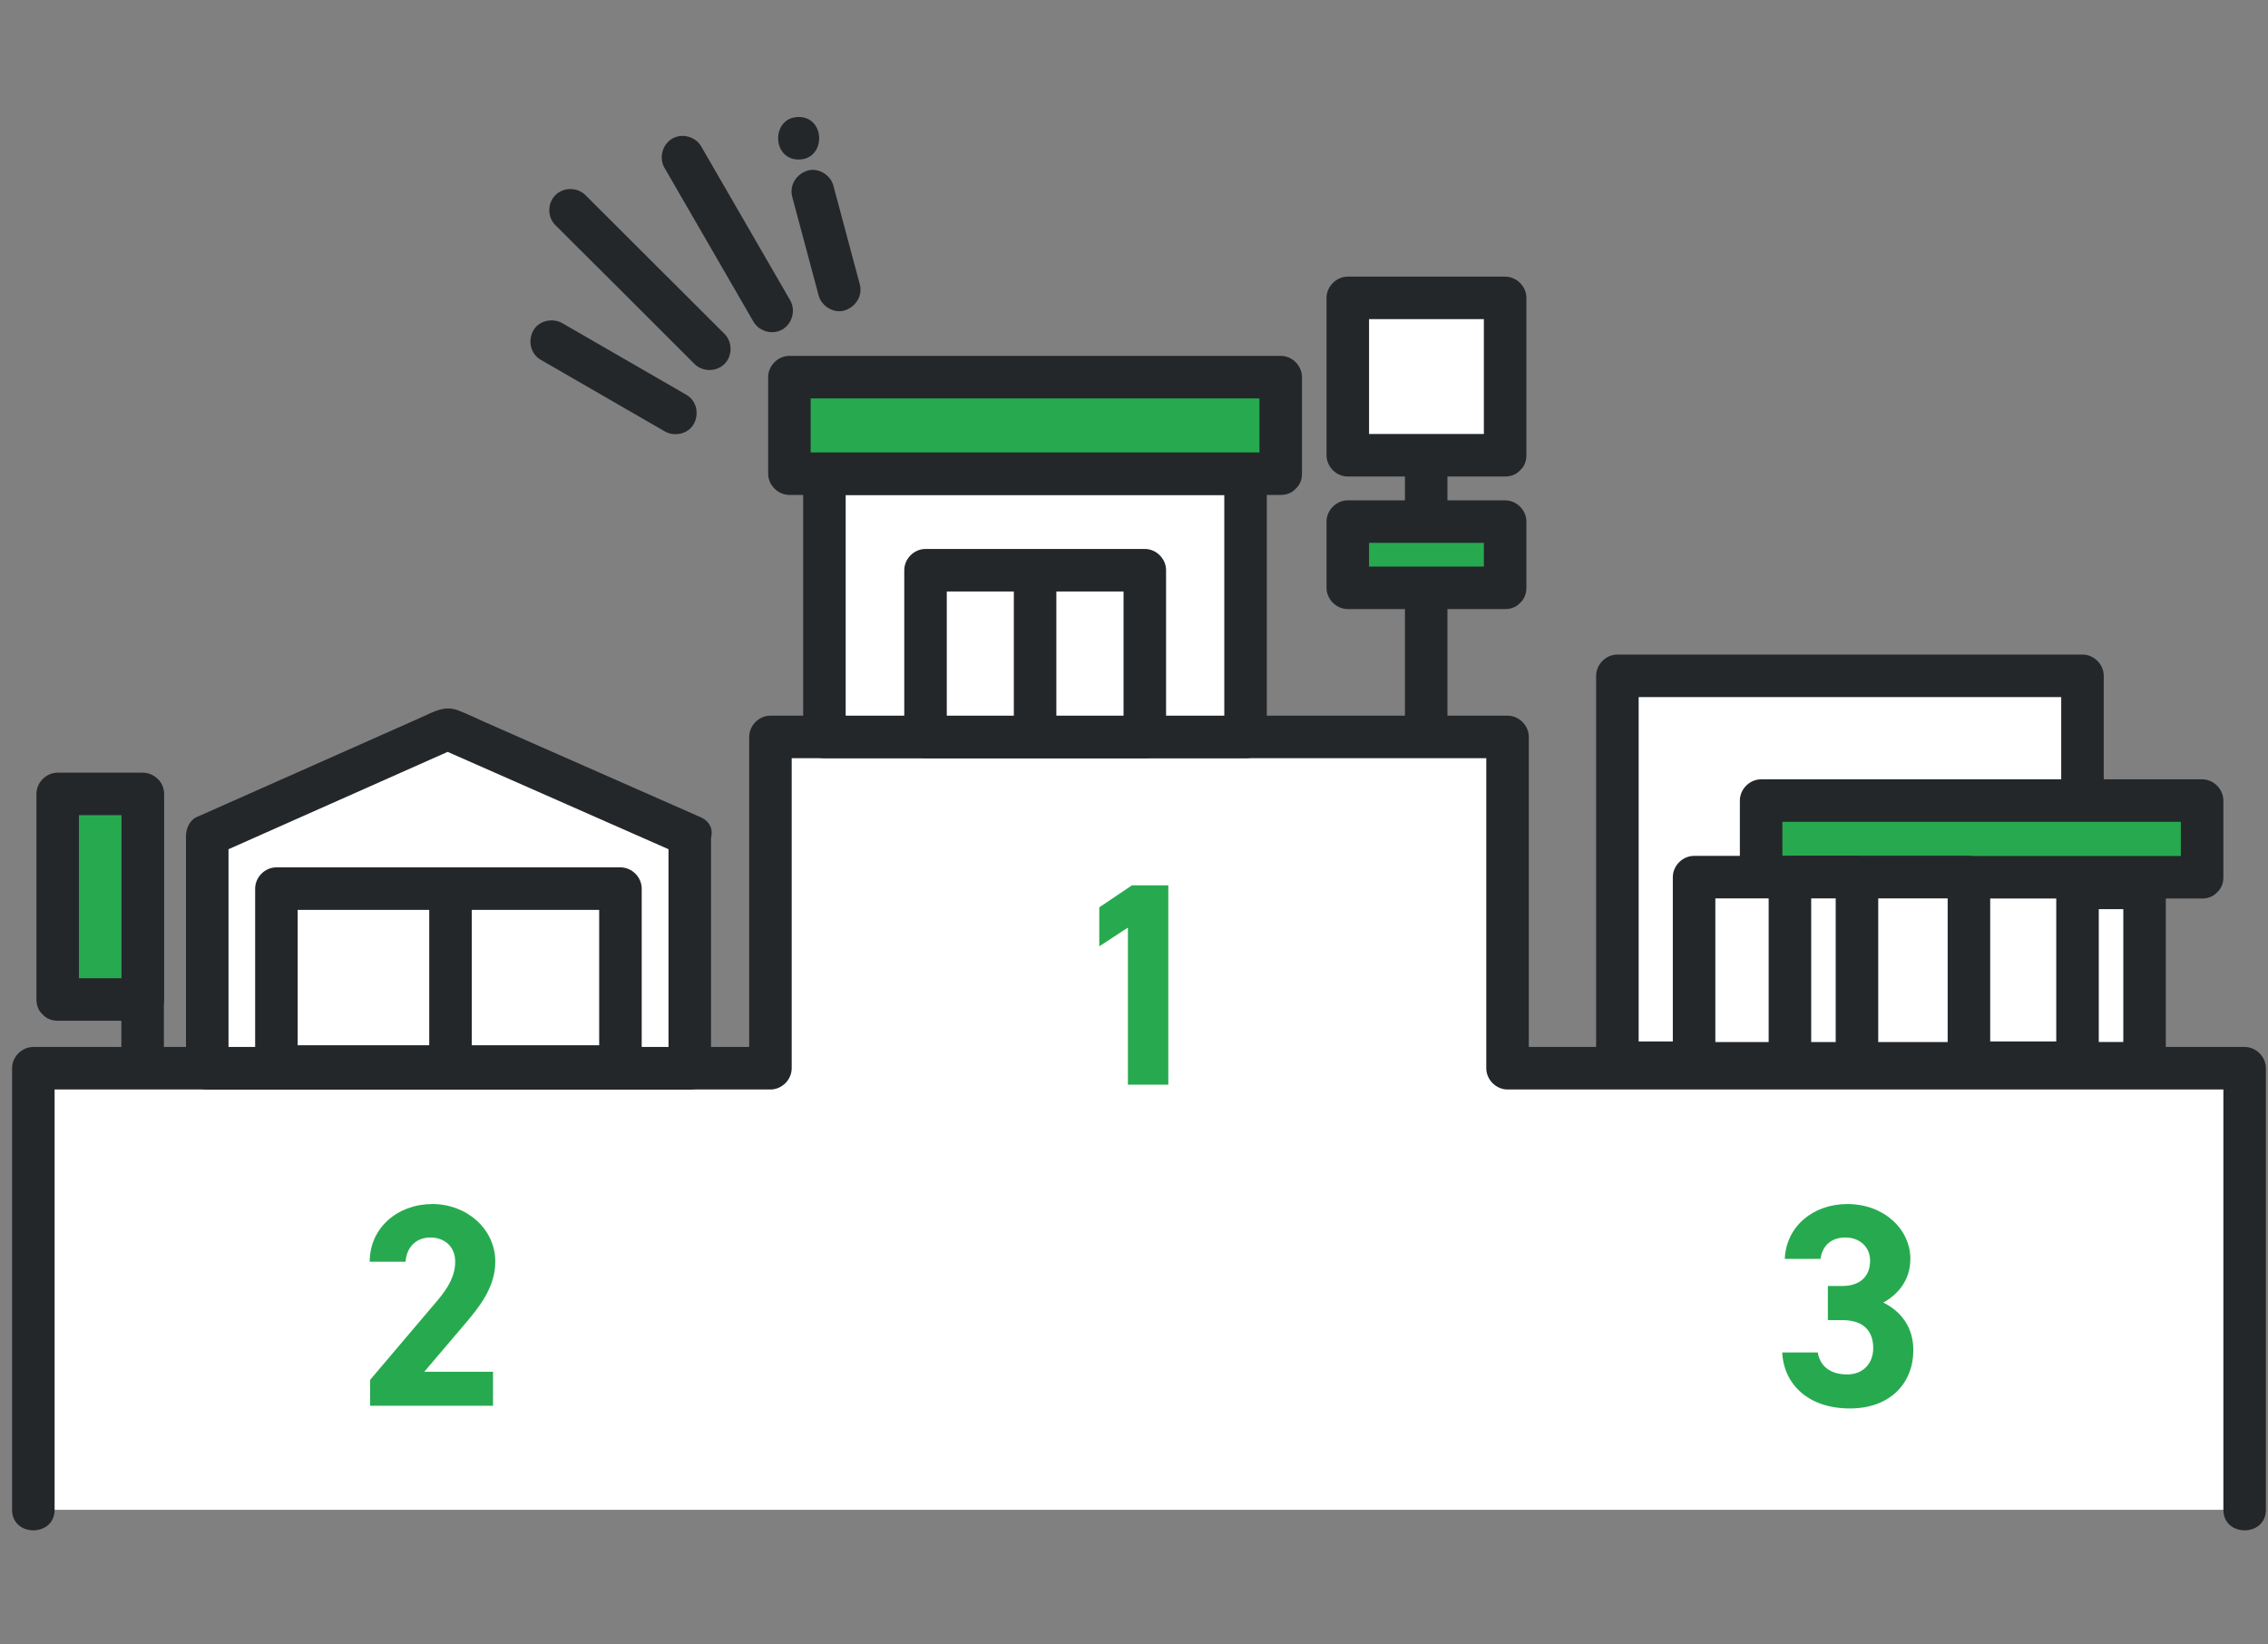 <svg fill="none" height="116" viewBox="0 0 160 116" width="160" xmlns="http://www.w3.org/2000/svg" xmlns:xlink="http://www.w3.org/1999/xlink"><rect x="0" y="0" width="160" height="116" fill="#808080" stroke="none"/><clipPath id="a"><path d="m.852 8.253h159v99.7h-159z"/></clipPath><g clip-path="url(#a)"><path d="m2.352 106.503v-31.15h52v-23.37h52v23.37h52v31.15" fill="#fff"/><path d="m3.852 106.503v-31.15l-1.5 1.5h52c.81 0 1.5-.69 1.5-1.5v-23.37l-1.5 1.5h52l-1.5-1.5v23.37c0 .81.69 1.5 1.5 1.5h52l-1.5-1.5v31.15c0 1.93 3 1.93 3 0v-31.15c0-.81-.69-1.5-1.5-1.5h-52l1.5 1.5v-23.37c0-.81-.69-1.5-1.5-1.5h-52c-.81 0-1.5.69-1.5 1.5v23.37l1.5-1.5h-52c-.81 0-1.5.69-1.5 1.5v31.15c0 1.93 3 1.93 3 0z" fill="#24272a"/><g fill="#27aa4f"><path d="m82.421 76.513h-2.85v-11.08l-2.02 1.32v-2.75l2.3-1.55h2.57v14.05z"/><path d="m34.792 99.163h-8.68v-1.83l4.7-5.54c.88-1.02 1.3-1.87 1.3-2.79 0-1.14-.83-1.71-1.75-1.71s-1.67.59-1.75 1.71h-2.53c0-2.42 2-4.07 4.42-4.07s4.44 1.75 4.44 4.07c0 1.85-1.22 3.3-2.12 4.36l-2.89 3.4h4.85v2.4z"/><path d="m128.94 90.713h1.04c1.16 0 1.95-.61 1.95-1.79 0-.94-.71-1.63-1.75-1.63s-1.63.63-1.75 1.51h-2.52c.1-2.3 2-3.87 4.42-3.87 2.57 0 4.44 1.77 4.44 3.87 0 1.59-.98 2.57-1.91 3.08 1.2.59 2.12 1.69 2.12 3.36 0 2.28-1.59 4.11-4.48 4.11s-4.66-1.67-4.77-3.95h2.51c.14.9.81 1.55 2.08 1.55 1.14 0 1.83-.81 1.83-1.85 0-1.24-.71-1.98-2.16-1.98h-1.04v-2.4z"/></g><path d="m87.87 33.413h-29.71v18.57h29.71z" fill="#fff"/><path d="m87.87 50.483h-29.71l1.5 1.5v-18.57l-1.5 1.5h29.71l-1.5-1.5v18.57c0 1.93 3 1.93 3 0v-18.57c0-.81-.69-1.5-1.5-1.5h-29.71c-.81 0-1.5.69-1.5 1.5v18.57c0 .81.69 1.5 1.5 1.5h29.71c1.93 0 1.93-3 0-3z" fill="#24272a"/><path d="m90.351 26.604h-34.66v6.81h34.66z" fill="#27aa4f"/><path d="m90.351 31.913h-34.66l1.5 1.5v-6.81l-1.5 1.5h34.66l-1.5-1.5v6.81c0 1.93 3 1.93 3 0v-6.81c0-.81-.69-1.5-1.5-1.5h-34.66c-.81 0-1.5.69-1.5 1.5v6.81c0 .81.69 1.5 1.5 1.5h34.66c1.93 0 1.93-3 0-3z" fill="#24272a"/><path d="m106.182 21.013h-11.1v11.1h11.1z" fill="#fff"/><path d="m106.182 30.613h-11.1l1.5 1.5v-11.1l-1.5 1.5h11.1l-1.5-1.5v11.1c0 1.93 3 1.93 3 0v-11.1c0-.81-.69-1.5-1.5-1.5h-11.1c-.81 0-1.5.69-1.5 1.5v11.1c0 .81.69 1.5 1.5 1.5h11.1c1.93 0 1.93-3 0-3z" fill="#24272a"/><path d="m99.113 32.793v18.61c0 1.93 3 1.93 3 0v-18.61c0-1.93-3-1.93-3 0z" fill="#24272a"/><path d="m80.751 40.223h-15.47v11.76h15.47z" fill="#fff"/><path d="m80.763 50.483h-15.47l1.5 1.5v-11.76l-1.5 1.5h15.47l-1.5-1.5v11.76c0 1.93 3 1.93 3 0v-11.76c0-.81-.69-1.5-1.5-1.5h-15.47c-.81 0-1.5.69-1.5 1.5v11.76c0 .81.69 1.5 1.5 1.5h15.47c1.93 0 1.93-3 0-3z" fill="#24272a"/><path d="m71.523 40.223v11.76c0 1.93 3 1.93 3 0v-11.76c0-1.93-3-1.93-3 0z" fill="#24272a"/><path d="m146.923 47.673h-32.81v27.29h32.81z" fill="#fff"/><path d="m146.912 73.463h-32.81l1.5 1.5v-27.29l-1.5 1.5h32.81l-1.5-1.5v27.29c0 1.93 3 1.93 3 0v-27.29c0-.81-.69-1.5-1.5-1.5h-32.81c-.81 0-1.5.69-1.5 1.5v27.29c0 .81.69 1.5 1.5 1.5h32.81c1.93 0 1.93-3 0-3z" fill="#24272a"/><path d="m155.352 56.473h-31.11v5.41h31.11z" fill="#27aa4f"/><path d="m155.352 60.383h-31.11l1.5 1.5v-5.41l-1.5 1.5h31.11l-1.5-1.5v5.41c0 1.93 3 1.93 3 0v-5.41c0-.81-.69-1.5-1.5-1.5h-31.11c-.81 0-1.5.69-1.5 1.5v5.41c0 .81.69 1.5 1.5 1.5h31.11c1.93 0 1.93-3 0-3z" fill="#24272a"/><path d="m138.89 61.883h-19.39v13.13h19.39z" fill="#fff"/><path d="m138.902 73.504h-19.39l1.5 1.5v-13.13l-1.5 1.5h19.39l-1.5-1.5v13.13c0 1.93 3 1.93 3 0v-13.13c0-.81-.69-1.5-1.5-1.5h-19.39c-.81 0-1.5.69-1.5 1.5v13.13c0 .81.69 1.5 1.5 1.5h19.39c1.93 0 1.93-3 0-3z" fill="#24272a"/><path d="m106.182 36.794h-11.1v4.67h11.1z" fill="#27aa4f"/><path d="m106.182 39.964h-11.1l1.5 1.5v-4.67l-1.5 1.5h11.1l-1.5-1.5v4.67c0 1.93 3 1.93 3 0v-4.67c0-.81-.69-1.5-1.5-1.5h-11.1c-.81 0-1.5.69-1.5 1.5v4.67c0 .81.69 1.5 1.5 1.5h11.1c1.93 0 1.93-3 0-3z" fill="#24272a"/><path d="m130.992 61.883h-4.73v13.13h4.73z" fill="#fff"/><path d="m131.003 73.504h-4.73l1.5 1.5v-13.13l-1.5 1.5h4.73l-1.5-1.5v13.13c0 1.93 3 1.93 3 0v-13.13c0-.81-.69-1.5-1.5-1.5h-4.73c-.81 0-1.5.69-1.5 1.5v13.13c0 .81.69 1.5 1.5 1.5h4.73c1.93 0 1.93-3 0-3z" fill="#24272a"/><path d="m151.292 62.643h-4.73v12.37h4.73z" fill="#fff"/><path d="m151.292 73.503h-4.73l1.5 1.5v-12.37l-1.5 1.5h4.73l-1.5-1.5v12.37c0 1.93 3 1.93 3 0v-12.37c0-.81-.69-1.5-1.5-1.5h-4.73c-.81 0-1.5.69-1.5 1.5v12.37c0 .81.69 1.5 1.5 1.5h4.73c1.93 0 1.93-3 0-3z" fill="#24272a"/><path d="m38.914 24.093c2.92 1.68 5.83 3.37 8.75 5.05z" fill="#fff"/><path d="m38.153 25.383c2.92 1.68 5.83 3.37 8.75 5.05.68.39 1.67.18 2.05-.54s.19-1.63-.54-2.05c-2.92-1.68-5.83-3.37-8.75-5.05-.68-.39-1.67-.18-2.05.54s-.19 1.63.54 2.05z" fill="#24272a"/><path d="m40.242 14.823c3.26 3.25 7.68 7.66 9.81 9.79z" fill="#fff"/><path d="m39.181 15.883c3.27 3.26 6.55 6.52 9.81 9.79.57.57 1.55.57 2.12 0s.57-1.55 0-2.12c-3.27-3.27-6.54-6.52-9.81-9.79-.57-.57-1.55-.57-2.12 0s-.58 1.55 0 2.12z" fill="#24272a"/><path d="m48.176 11.073c2.09 3.62 4.18 7.24 6.28 10.86z" fill="#fff"/><path d="m46.875 11.834c2.09 3.62 4.18 7.24 6.28 10.86.41.7 1.36.95 2.05.54s.94-1.35.54-2.05c-2.09-3.62-4.18-7.24-6.28-10.86-.41-.7-1.36-.95-2.05-.54-.69.41-.94 1.35-.54 2.05z" fill="#24272a"/><path d="m57.344 13.493c.69 2.56 1.17 4.38 1.86 6.95z" fill="#fff"/><path d="m55.892 13.893c.62 2.31 1.24 4.63 1.86 6.95.2.76 1.08 1.3 1.85 1.05s1.27-1.03 1.05-1.85c-.62-2.31-1.24-4.63-1.86-6.95-.2-.76-1.08-1.3-1.85-1.05s-1.27 1.03-1.05 1.85z" fill="#24272a"/><path d="m56.342 11.253c1.93 0 1.93-3 0-3s-1.93 3 0 3z" fill="#24272a"/><path d="m48.661 58.933v16.42h-34.04v-16.42l16.95-7.54z" fill="#fff"/><path d="m47.161 58.933v16.42l1.5-1.5h-34.04l1.5 1.5v-16.42l-.74 1.3c5.65-2.51 11.3-5.02 16.95-7.53h-1.51c5.7 2.51 11.39 5.02 17.09 7.53 1.75.77 3.28-1.81 1.51-2.59-5.06-2.23-10.12-4.46-15.18-6.69-.63-.28-1.26-.59-1.91-.84-.97-.37-1.7.08-2.57.47l-8.78 3.9-7.12 3.16c-.47.21-.74.81-.74 1.3v16.42c0 .81.69 1.5 1.5 1.5h34.04c.81 0 1.5-.69 1.5-1.5v-16.42c0-1.93-3-1.93-3 0z" fill="#24272a"/><path d="m43.782 62.683h-24.27v12.55h24.27z" fill="#fff"/><path d="m43.77 73.733h-24.27l1.5 1.5v-12.55l-1.5 1.5h24.27l-1.5-1.5v12.55c0 1.93 3 1.93 3 0v-12.55c0-.81-.69-1.5-1.5-1.5h-24.27c-.81 0-1.5.69-1.5 1.5v12.55c0 .81.69 1.5 1.5 1.5h24.27c1.93 0 1.93-3 0-3z" fill="#24272a"/><path d="m8.562 56.013v18.68c0 1.93 3 1.93 3 0v-18.68c0-1.93-3-1.93-3 0z" fill="#24272a"/><path d="m10.07 56.013h-6v14.5h6z" fill="#27aa4f"/><g fill="#24272a"><path d="m4.07 72.003h6c.81 0 1.5-.69 1.5-1.5v-14.5c0-.81-.69-1.5-1.5-1.5h-6c-.81 0-1.5.69-1.5 1.5v14.5c0 1.93 3 1.93 3 0v-14.5l-1.5 1.5h6l-1.5-1.5v14.5l1.5-1.5h-6c-1.93 0-1.93 3 0 3z"/><path d="m30.281 63.703v11.39c0 1.93 3 1.93 3 0v-11.39c0-1.93-3-1.93-3 0z"/></g></g></svg>